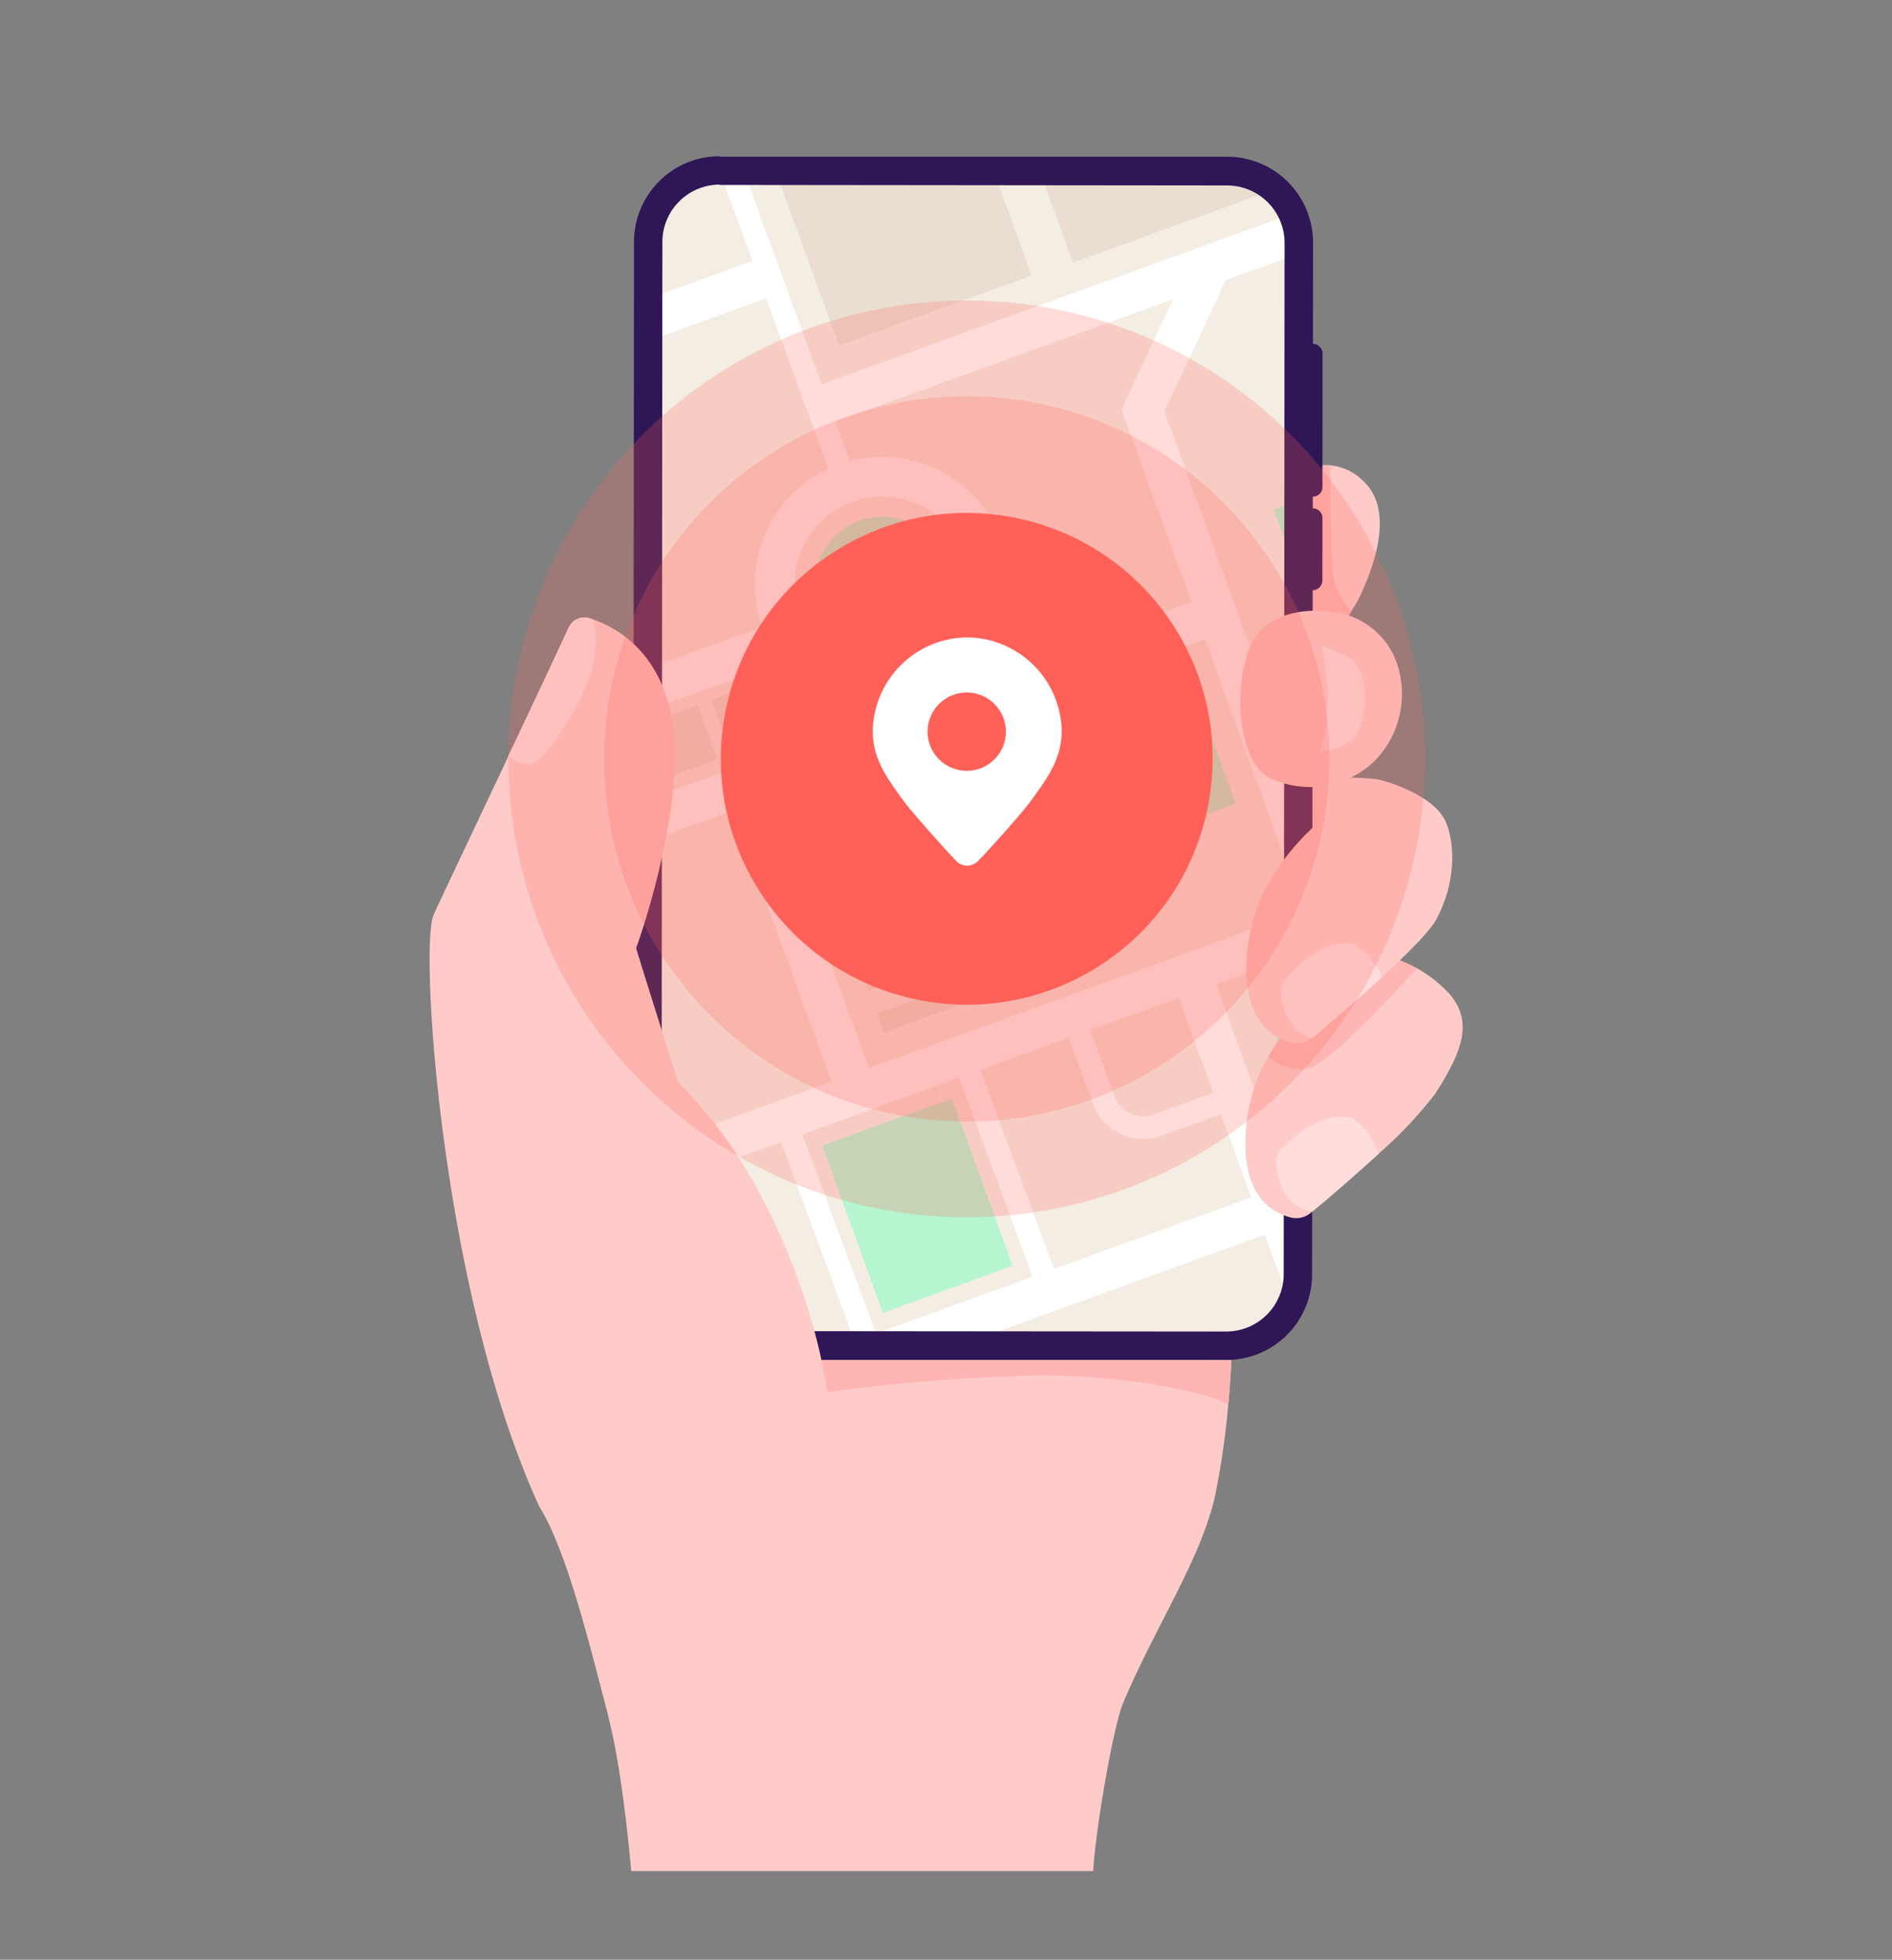 <svg xmlns="http://www.w3.org/2000/svg" viewBox="0 0 218 225.82"><rect x="0" y="0" width="218" height="225.82" fill="#808080" stroke="none"/><defs><clipPath id="clip-path" transform="translate(0 7.82)"><rect class="cls-1" x="74.63" y="11.88" width="74.97" height="135.38" rx="8.25"/></clipPath><style>.cls-1,.cls-6,.cls-7{fill:none}.cls-2{fill:#fecbc8}.cls-3{fill:#ffb5b3}.cls-6,.cls-7{stroke:#fff;stroke-miterlimit:10}.cls-6{stroke-width:4.58px}.cls-7{stroke-width:2.62px}.cls-8{fill:#fff}.cls-10{fill:#b5f5d0}.cls-11{fill:#eaded3}.cls-15{fill:#ff6058;opacity:.23}</style></defs><g id="レイヤー_2" data-name="レイヤー 2"><g id="レイヤー_2-2" data-name="レイヤー 2"><path class="cls-2" d="M156.92 60.43a17 17 0 01-1.2 2.17c-.56.92-1.25 1.94-2 2.95-2.18 3.11-4.59 6.19-4.59 6.19L149.1 64l-.16-17.2a7.8 7.8 0 014.36-1 6.21 6.21 0 013.7 1.73c3.74 3.4 1.29 9.76-.08 12.9z" transform="translate(0 7.82)"/><path class="cls-3" d="M153.59 58.36a7.71 7.71 0 002.13 4.24c-.56.92-1.25 1.94-2 2.95-1.07.26-2.44.5-2.89.17A13 13 0 01149.1 64l-.16-17.2a7.8 7.8 0 014.36-1c-.01 2.83 0 10.36.29 12.56z" transform="translate(0 7.82)"/><rect x="74.63" y="19.71" width="74.97" height="135.38" rx="8.25" fill="#f4ede3"/><g clip-path="url(#clip-path)"><path class="cls-6" d="M201.39 88.76L79.26 133.07m67.62 6.35L24.75 183.73M216.79 2.43L94.66 46.73m58.47 59.57l-21.44-59.01 7.9-16.86m.61 40.29L85.84 90.47l12.92 35.58"/><path class="cls-6" d="M97.45 47.87a12.36 12.36 0 0115.85 7.4l5.58 15.36-23.26 8.45L90 63.72a12.37 12.37 0 017.45-15.85z" transform="translate(0 7.82)"/><path class="cls-6" d="M146.05 86.82l37.26-13.54M165.5 101.8l12.8 35.25m-41.1-24.97l18.66 51.37M90.78 73.58l-70.9 25.76m68.8-67.55L17.77 57.55m68.07 32.92l-17.08 6.2-4.84-13.33m11-3.99L51.2 14.07"/><path class="cls-7" d="M110.9 121.47l10.1 27.34m-30.27-18.96l10.11 27.33m74.12-29.32L147.03 138M64.94 53.72L29.36 66.65m68.09-10.96L84.44 20.08M49.47 88.59l9.11 25.07"/><path class="cls-7" d="M123.62 109.19l3.53 9.71a4.87 4.87 0 006.24 2.92l9-3.27" transform="translate(0 7.82)"/><path class="cls-8" d="M65.51 96a7.8 7.8 0 1110.37-3.77A7.81 7.81 0 0165.51 96z" transform="translate(0 7.82)"/><path d="M67.61 91.45a2.84 2.84 0 113.77-1.37 2.84 2.84 0 01-3.77 1.37z" transform="translate(0 7.82)" fill="#f4ebe2"/><path class="cls-10" transform="rotate(160.03 131.509 83.946)" d="M124.25 72.09h15.89v15.89h-15.89z"/><path class="cls-10" d="M94.75 132l14.94-5.42 6.97 19.28-14.94 5.42L94.75 132z"/><path class="cls-11" transform="rotate(160.03 98.164 92.803)" d="M94.06 84.1h9.58v9.58h-9.58z"/><path class="cls-11" transform="rotate(160.03 85.545 78.689)" d="M82.91 71.45h6.65v6.65h-6.65z"/><path class="cls-11" transform="rotate(160.03 77.688 81.59)" d="M75.05 74.35h6.65V81h-6.65z"/><path class="cls-11" transform="rotate(160.03 103.046 20.771)" d="M91.92 5.05h23.62v23.62H91.92z"/><path class="cls-11" transform="rotate(160.03 130.007 11.223)" d="M118.89-4.5h23.62v23.62h-23.62z"/><path class="cls-11" transform="rotate(160.03 102.242 104.042)" d="M98.14 95.33h9.58v9.58h-9.58z"/><path class="cls-11" transform="rotate(160.03 105.256 112.336)" d="M101.16 107.25h9.58v2.34h-9.58z"/><path class="cls-10" d="M99 52.19a8 8 0 0110.18 4.75l4 11-14.91 5.44-4-11A8 8 0 0199 52.19z" transform="translate(0 7.82)"/><path class="cls-10" transform="rotate(160.03 56.154 66.462)" d="M48.9 54.6h15.89v15.89H48.9z"/><path class="cls-10" transform="rotate(160.03 35.723 73.881)" d="M28.47 62.03h15.89v15.89H28.47z"/><path class="cls-10" transform="rotate(160.03 155.298 116.95)" d="M148.04 105.09h15.89v15.89h-15.89z"/><path class="cls-10" transform="rotate(160.03 156.268 59.555)" d="M149.01 47.69h15.89v15.89h-15.89z"/></g><path d="M82.94 13.49l58.47.06a6.62 6.62 0 016.6 6.61l-.1 118.84a6.62 6.62 0 01-6.62 6.61l-58.47-.05a6.61 6.61 0 01-6.6-6.62l.1-118.88a6.62 6.62 0 016.62-6.61m0-3.27a9.88 9.88 0 00-9.89 9.88L72.94 139a9.88 9.88 0 009.88 9.89h58.47a9.87 9.87 0 009.89-9.87l.11-118.89a9.9 9.9 0 00-9.88-9.89H82.94z" transform="translate(0 7.82)" fill="#2f1656"/><path d="M151.27 40.74l-.01 15.38m0 3.57l-.01 7.2" stroke="#2f1656" stroke-linecap="round" stroke-linejoin="round" stroke-width="2.23" fill="none"/><path class="cls-2" d="M165.36 118.23a49.12 49.12 0 01-6.54 6.92c-2.92 2.67-6 5.31-7.62 6.64l-.17.14a2.59 2.59 0 01-2.3.54c-7.57-1.9-5.45-13.7-2.86-18.09l.28-.48a27.87 27.87 0 014.85-6.09 15.84 15.84 0 001.92-.53c.17-.17 3-4.11 3.34-4.39.14-.12.81-.52 1.53-.93.27 0 .5.06.71.1a16.45 16.45 0 014.76 1.69 15.05 15.05 0 013.79 3c2.65 3.16 1.53 6.46-1.69 11.48z" transform="translate(0 7.82)"/><path class="cls-3" d="M163.25 103.76c-2.64 2.94-10.06 11-12.52 11.52a5.48 5.48 0 01-4.59-1.37 27.87 27.87 0 014.85-6.09 15.84 15.84 0 001.92-.53c.17-.17 3-4.11 3.34-4.39.14-.12.81-.52 1.53-.93.27 0 .5.06.71.1a16.45 16.45 0 014.76 1.69z" transform="translate(0 7.82)"/><path class="cls-2" d="M141.88 148.9s-.08 2.13-.36 5.19a93.39 93.39 0 01-1.47 10.22c-1.54 7.32-6.86 15.14-10.65 24.12-1.17 2.79-3.22 15-3.44 19.35H72.73c-.39-4.45-1-9.51-1.75-13.67-.3-1.66-.65-3.2-1-4.62-1.6-6-4.52-18.42-7.83-23.69-11.31-24.58-13.84-64.53-12.19-68.2 0-.08 4.42-9.39 8.61-18.27 3-6.28 5.81-12.34 6.95-14.79a2 2 0 012.48-1.1l.25.08c2.91 1 8 3.89 9.25 12 1.44 9.62-3.7 24.64-4.2 25.88 0 .23 4.84 15.48 4.84 15.48 12.81 12.61 16.5 32 16.5 32zm23.62-50.79c-.73 1.38-3.38 4-6.26 6.67s-6.16 5.44-7.83 6.84l-.25.19a3.15 3.15 0 01-2.79.41c-7-2.29-4.9-13.65-2.38-17.94a27.21 27.21 0 015.24-6.71v-5.71a45.53 45.53 0 017.38.1c2 .41 6.63 2.1 7.91 4.78.85 1.74 1.64 6.36-1.02 11.37z" transform="translate(0 7.82)"/><path class="cls-2" d="M153.17 62.66s-6.08-1-8.65 3.18c-2.46 4-2.25 14 1.84 16A10.74 10.74 0 00158.25 80a11 11 0 003-10.34 8.88 8.88 0 00-8.08-7z" transform="translate(0 7.82)"/><path class="cls-3" d="M141.88 148.9s-.08 2.13-.36 5.19c-1.91-1.46-12.45-3.52-22.06-3.41a217.38 217.38 0 00-24.14 1.91c-.18-1.24-.7-3.71-.7-3.71z" transform="translate(0 7.82)"/><path d="M67.7 70.75c-1.2 3.32-4.92 9.23-6.58 9.42a3.58 3.58 0 01-2.58-.84c3-6.28 5.81-12.34 6.95-14.79a2 2 0 012.51-1.1l.25.08c.59.6.59 4.1-.55 7.23zm91.12 54.4c-2.92 2.67-6 5.31-7.62 6.64-3.33-.61-4-3.69-4.17-5.39a2.46 2.46 0 01.7-1.89c4.75-4.88 8.12-3.48 8.12-3.48a8.06 8.06 0 012.97 4.12zm.42-20.37c-3 2.72-6.16 5.44-7.83 6.84l-.25.19c-2.59-.78-3.35-3.38-3.58-4.89a2.48 2.48 0 01.56-1.94c4.4-5.2 7.86-4 7.86-4a8 8 0 013.24 3.8zm-6.99-38.2s1.75 7.14-.2 12.32c0 0 3-.59 4-1.76 1.19-1.47 2.1-6.08 0-8.66-.71-.81-3.8-1.9-3.8-1.9z" transform="translate(0 7.82)" fill="#ffdddc"/><circle class="cls-15" cx="111.39" cy="79.62" r="52.82" transform="rotate(-45 120.833 83.54)"/><circle class="cls-15" cx="111.39" cy="79.62" r="41.79" transform="rotate(-45 120.833 83.54)"/><circle cx="111.39" cy="79.62" r="28.33" transform="rotate(-32.09 124.984 83.53)" fill="#ff6058"/><path class="cls-8" d="M111.92 65.64h-1a11 11 0 00-10.34 10.23c-.21 3.53 1.5 5.81 3.72 8.85 1 1.31 4.9 5.68 5.81 6.59a1.74 1.74 0 002.66 0c.92-.91 4.85-5.28 5.81-6.59 2.22-3 3.93-5.32 3.73-8.85a11 11 0 00-10.39-10.23zM111.39 81a4.51 4.51 0 114.51-4.51 4.5 4.5 0 01-4.51 4.51z" transform="translate(0 7.82)"/><path class="cls-1" d="M0 7.82h218v218H0z"/></g></g></svg>